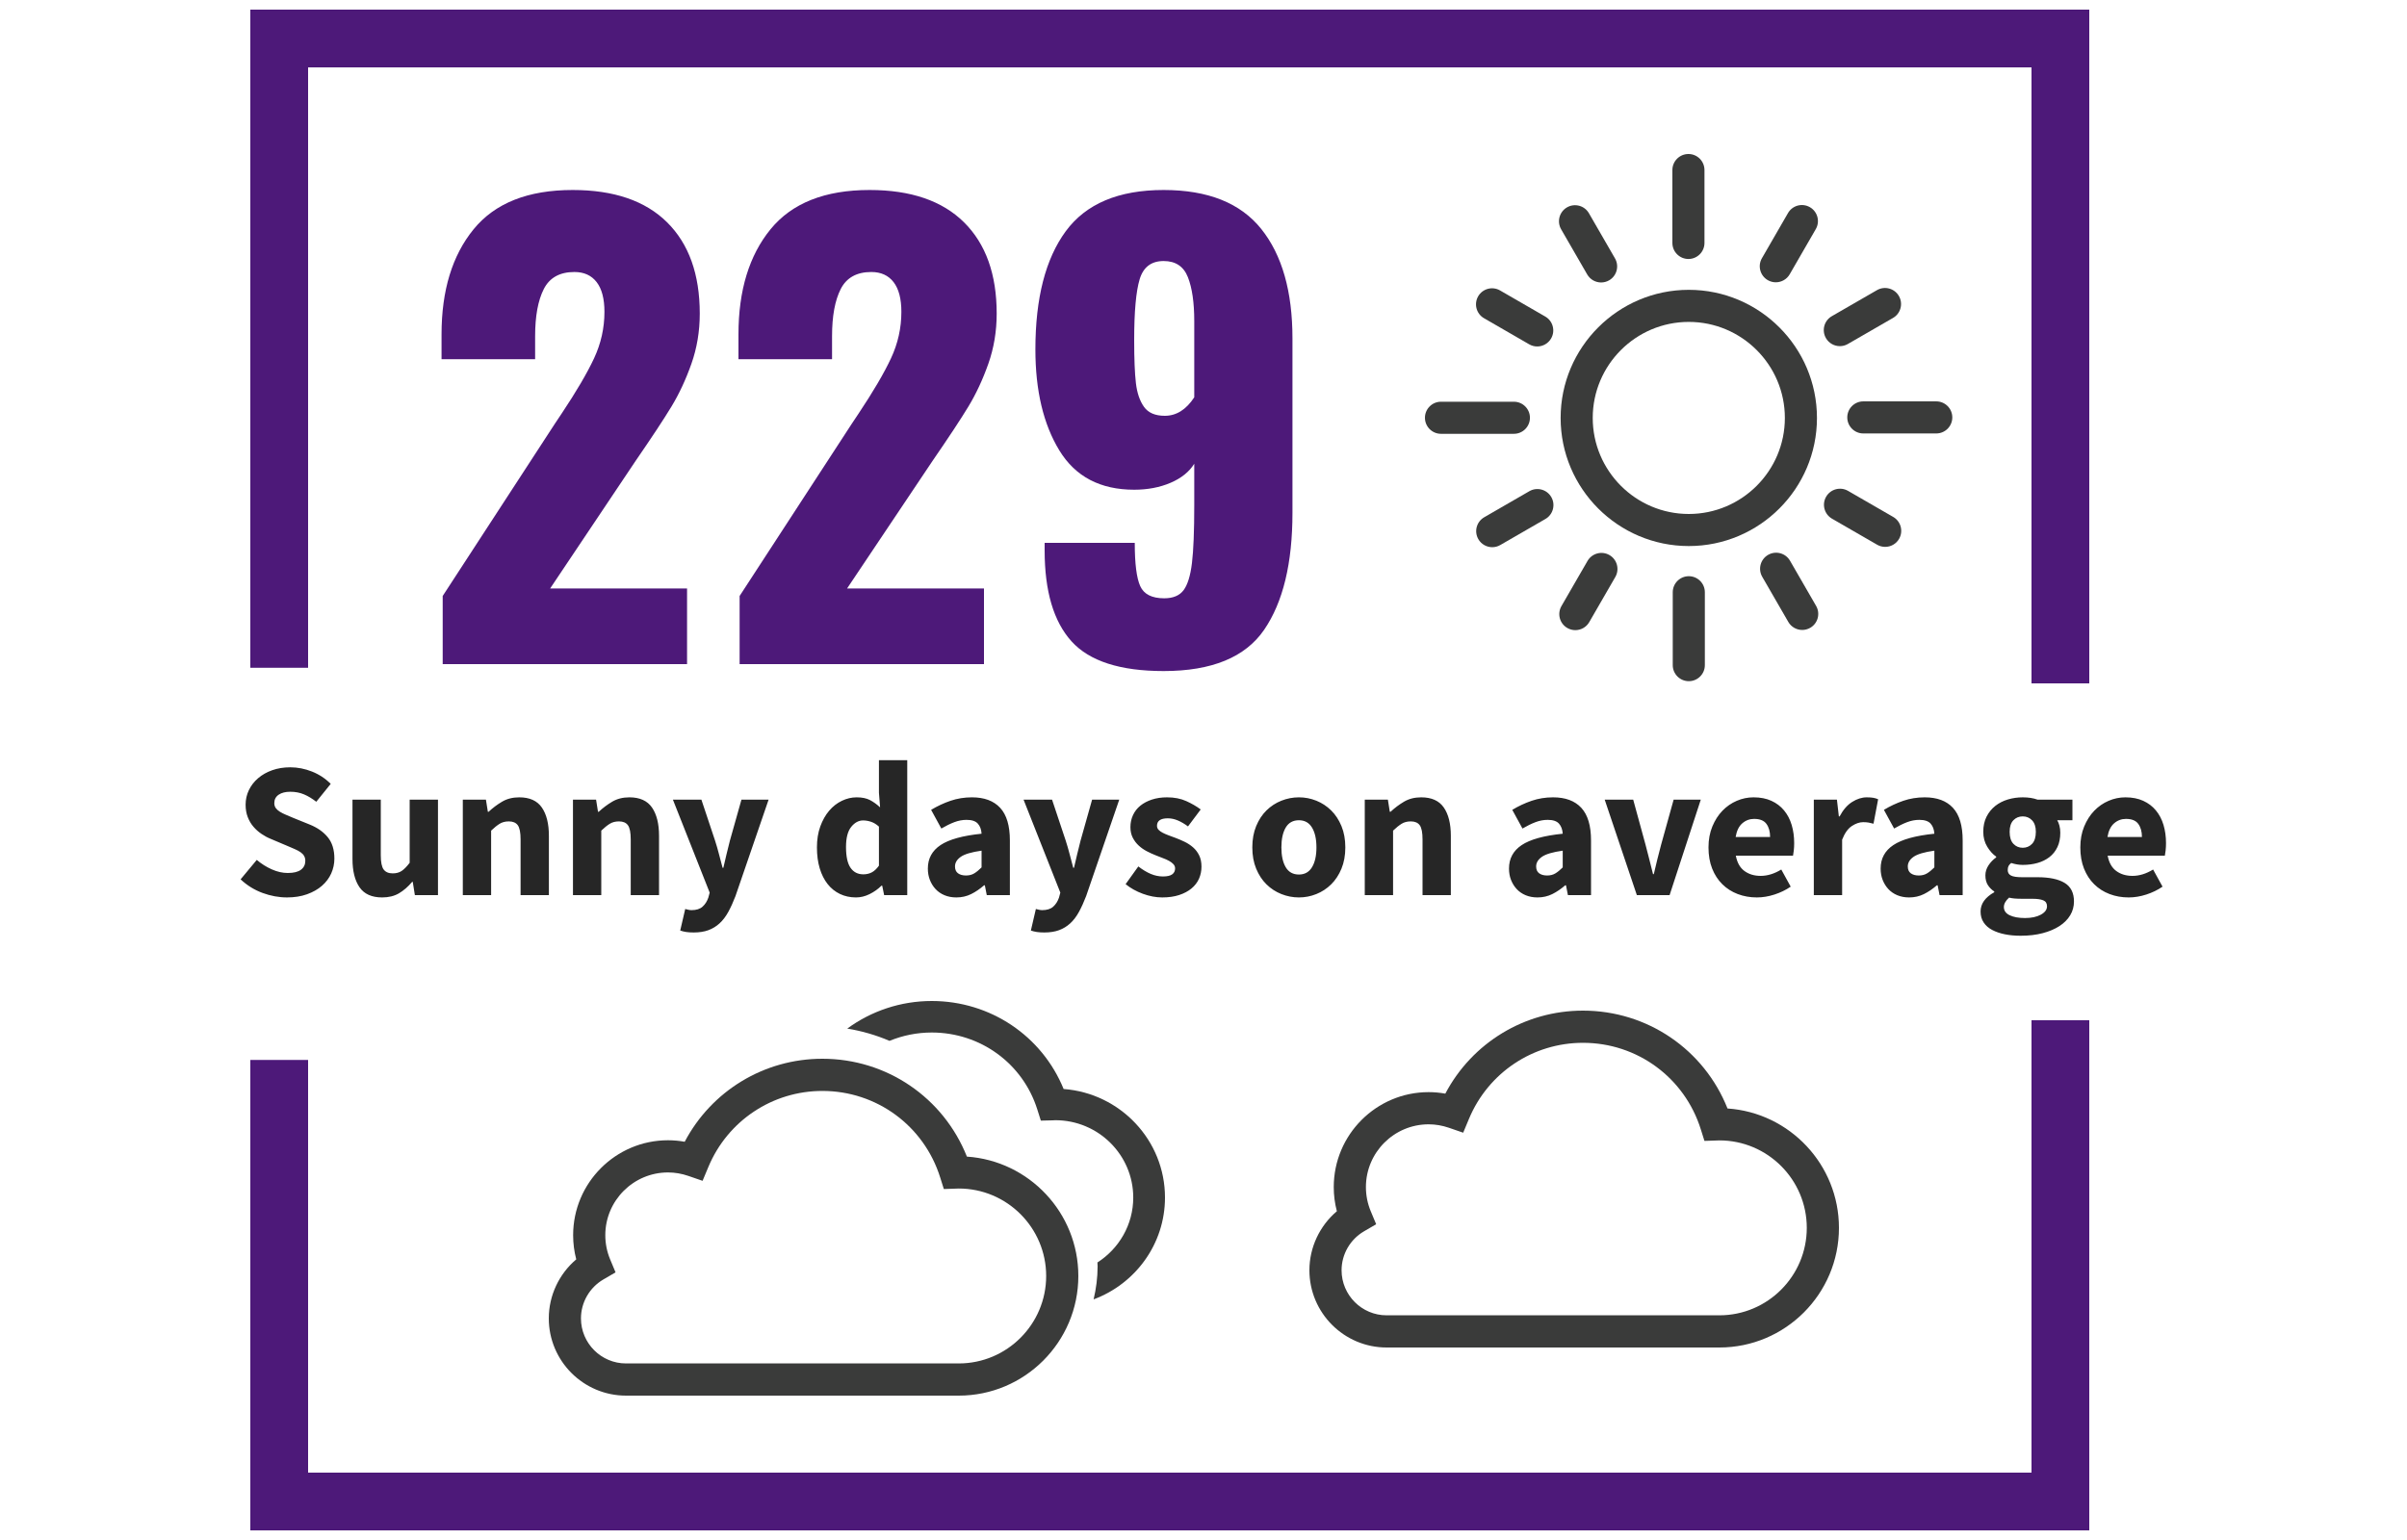 <?xml version="1.0" encoding="UTF-8"?>
<svg width="250px" height="160px" viewBox="0 0 250 160" version="1.1" xmlns="http://www.w3.org/2000/svg" xmlns:xlink="http://www.w3.org/1999/xlink">
    <!-- Generator: Sketch 56.3 (81716) - https://sketch.com -->
    <title>sunny-average</title>
    <desc>Created with Sketch.</desc>
    <g id="sunny-average" stroke="none" stroke-width="1" fill="none" fill-rule="evenodd">
        <path d="M45.98,61.92 L57.62,44.04 L58.34,42.96 C59.86,40.68 60.98,38.77 61.7,37.23 C62.42,35.69 62.78,34.08 62.78,32.4 C62.78,31.04 62.51,30.01 61.97,29.31 C61.43,28.61 60.66,28.26 59.66,28.26 C58.14,28.26 57.08,28.85 56.48,30.03 C55.88,31.21 55.58,32.84 55.58,34.92 L55.58,37.32 L45.86,37.32 L45.86,34.74 C45.86,30.18 46.97,26.54 49.19,23.82 C51.41,21.1 54.84,19.74 59.48,19.74 C63.76,19.74 67.03,20.86 69.29,23.1 C71.55,25.34 72.68,28.5 72.68,32.58 C72.68,34.42 72.39,36.16 71.81,37.8 C71.23,39.44 70.54,40.92 69.74,42.24 C68.94,43.56 67.7,45.44 66.02,47.88 L57.14,61.14 L71.36,61.14 L71.36,69 L45.98,69 L45.98,61.92 Z M76.82,61.92 L88.46,44.04 L89.18,42.96 C90.7,40.68 91.82,38.77 92.54,37.23 C93.26,35.69 93.62,34.08 93.62,32.4 C93.62,31.04 93.35,30.01 92.81,29.31 C92.27,28.61 91.5,28.26 90.5,28.26 C88.98,28.26 87.92,28.85 87.32,30.03 C86.72,31.21 86.42,32.84 86.42,34.92 L86.42,37.32 L76.7,37.32 L76.7,34.74 C76.7,30.18 77.81,26.54 80.03,23.82 C82.25,21.1 85.68,19.74 90.32,19.74 C94.6,19.74 97.87,20.86 100.13,23.1 C102.39,25.34 103.52,28.5 103.52,32.58 C103.52,34.42 103.23,36.16 102.65,37.8 C102.07,39.44 101.38,40.92 100.58,42.24 C99.78,43.56 98.54,45.44 96.86,47.88 L87.98,61.14 L102.2,61.14 L102.2,69 L76.82,69 L76.82,61.92 Z M120.86,69.72 C116.34,69.72 113.15,68.69 111.29,66.63 C109.43,64.57 108.5,61.42 108.5,57.18 L108.5,56.4 L117.86,56.4 C117.86,58.56 118.05,60.06 118.43,60.9 C118.81,61.74 119.64,62.16 120.92,62.16 C121.84,62.16 122.51,61.88 122.93,61.32 C123.35,60.76 123.64,59.82 123.8,58.5 C123.96,57.18 124.04,55.18 124.04,52.5 L124.04,48.18 C123.52,49.02 122.7,49.68 121.58,50.16 C120.46,50.64 119.2,50.88 117.8,50.88 C114.28,50.88 111.69,49.52 110.03,46.8 C108.37,44.08 107.54,40.58 107.54,36.3 C107.54,30.98 108.59,26.89 110.69,24.03 C112.79,21.17 116.18,19.74 120.86,19.74 C125.46,19.74 128.84,21.09 131,23.79 C133.16,26.49 134.24,30.28 134.24,35.16 L134.24,53.28 C134.24,58.52 133.26,62.57 131.3,65.43 C129.34,68.29 125.86,69.72 120.86,69.72 Z M120.98,43.2 C122.18,43.2 123.2,42.56 124.04,41.28 L124.04,33.36 C124.04,31.44 123.82,29.92 123.38,28.8 C122.94,27.68 122.1,27.12 120.86,27.12 C119.58,27.12 118.75,27.75 118.37,29.01 C117.99,30.27 117.8,32.38 117.8,35.34 C117.8,37.3 117.86,38.79 117.98,39.81 C118.1,40.83 118.38,41.65 118.82,42.27 C119.26,42.89 119.98,43.2 120.98,43.2 Z" id="229" fill="#4D1979" fill-rule="nonzero"></path>
        <path d="M29.81,93.24 C28.957,93.24 28.107,93.083 27.26,92.77 C26.413,92.457 25.657,91.987 24.99,91.36 L26.67,89.34 C27.137,89.74 27.653,90.067 28.22,90.32 C28.787,90.573 29.343,90.7 29.89,90.7 C30.503,90.7 30.96,90.587 31.26,90.36 C31.56,90.133 31.71,89.827 31.71,89.44 C31.71,89.24 31.667,89.067 31.58,88.92 C31.493,88.773 31.367,88.643 31.2,88.53 C31.033,88.417 30.833,88.31 30.6,88.21 L29.83,87.88 L28.13,87.16 C27.797,87.027 27.473,86.853 27.16,86.64 C26.847,86.427 26.567,86.177 26.32,85.89 C26.073,85.603 25.877,85.27 25.73,84.89 C25.583,84.51 25.51,84.08 25.51,83.6 C25.51,83.067 25.623,82.563 25.85,82.09 C26.077,81.617 26.397,81.203 26.81,80.85 C27.223,80.497 27.713,80.22 28.28,80.02 C28.847,79.82 29.47,79.72 30.15,79.72 C30.91,79.72 31.66,79.867 32.4,80.16 C33.14,80.453 33.79,80.88 34.35,81.44 L32.85,83.3 C32.423,82.967 31.997,82.71 31.57,82.53 C31.143,82.35 30.67,82.26 30.15,82.26 C29.643,82.26 29.24,82.363 28.94,82.57 C28.64,82.777 28.49,83.067 28.49,83.44 C28.49,83.64 28.54,83.81 28.64,83.95 C28.74,84.09 28.88,84.217 29.06,84.33 C29.24,84.443 29.45,84.55 29.69,84.65 C29.93,84.75 30.19,84.86 30.47,84.98 L32.15,85.66 C32.95,85.98 33.58,86.42 34.04,86.98 C34.5,87.54 34.73,88.28 34.73,89.2 C34.73,89.747 34.62,90.263 34.4,90.75 C34.18,91.237 33.86,91.663 33.44,92.03 C33.02,92.397 32.503,92.69 31.89,92.91 C31.277,93.13 30.583,93.24 29.81,93.24 Z M39.69,93.24 C38.61,93.24 37.827,92.887 37.34,92.18 C36.853,91.473 36.61,90.493 36.61,89.24 L36.61,83.08 L39.55,83.08 L39.55,88.86 C39.55,89.58 39.65,90.073 39.85,90.34 C40.05,90.607 40.363,90.74 40.79,90.74 C41.163,90.74 41.477,90.653 41.73,90.48 C41.983,90.307 42.257,90.027 42.55,89.64 L42.55,83.08 L45.49,83.08 L45.49,93 L43.09,93 L42.87,91.62 L42.81,91.62 C42.383,92.127 41.927,92.523 41.44,92.81 C40.953,93.097 40.37,93.24 39.69,93.24 Z M48.07,93 L48.07,83.08 L50.47,83.08 L50.67,84.34 L50.75,84.34 C51.177,83.94 51.643,83.59 52.15,83.29 C52.657,82.99 53.25,82.84 53.93,82.84 C55.01,82.84 55.793,83.193 56.28,83.9 C56.767,84.607 57.01,85.587 57.01,86.84 L57.01,93 L54.07,93 L54.07,87.22 C54.07,86.5 53.973,86.007 53.78,85.74 C53.587,85.473 53.277,85.34 52.85,85.34 C52.477,85.34 52.157,85.423 51.89,85.59 C51.623,85.757 51.33,85.993 51.01,86.3 L51.01,93 L48.07,93 Z M59.51,93 L59.51,83.08 L61.91,83.08 L62.11,84.34 L62.19,84.34 C62.617,83.94 63.083,83.59 63.59,83.29 C64.097,82.99 64.69,82.84 65.37,82.84 C66.45,82.84 67.233,83.193 67.72,83.9 C68.207,84.607 68.45,85.587 68.45,86.84 L68.45,93 L65.51,93 L65.51,87.22 C65.51,86.5 65.413,86.007 65.22,85.74 C65.027,85.473 64.717,85.34 64.29,85.34 C63.917,85.34 63.597,85.423 63.33,85.59 C63.063,85.757 62.77,85.993 62.45,86.3 L62.45,93 L59.51,93 Z M72.05,96.88 C71.743,96.88 71.483,96.863 71.27,96.83 C71.057,96.797 70.85,96.747 70.65,96.68 L71.17,94.44 C71.263,94.467 71.37,94.493 71.49,94.52 C71.61,94.547 71.723,94.56 71.83,94.56 C72.323,94.56 72.703,94.44 72.97,94.2 C73.237,93.96 73.437,93.647 73.57,93.26 L73.71,92.74 L69.89,83.08 L72.85,83.08 L74.27,87.34 C74.417,87.793 74.55,88.253 74.67,88.72 C74.79,89.187 74.917,89.667 75.05,90.16 L75.13,90.16 C75.237,89.693 75.347,89.223 75.46,88.75 C75.573,88.277 75.69,87.807 75.81,87.34 L77.01,83.08 L79.83,83.08 L76.39,93.1 C76.15,93.727 75.9,94.277 75.64,94.75 C75.38,95.223 75.08,95.617 74.74,95.93 C74.4,96.243 74.013,96.48 73.58,96.64 C73.147,96.8 72.637,96.88 72.05,96.88 Z M88.91,93.24 C88.297,93.24 87.74,93.12 87.24,92.88 C86.74,92.64 86.313,92.297 85.96,91.85 C85.607,91.403 85.333,90.86 85.14,90.22 C84.947,89.58 84.85,88.853 84.85,88.04 C84.85,87.227 84.967,86.5 85.2,85.86 C85.433,85.22 85.74,84.677 86.12,84.23 C86.5,83.783 86.94,83.44 87.44,83.2 C87.94,82.96 88.45,82.84 88.97,82.84 C89.53,82.84 89.99,82.933 90.35,83.12 C90.71,83.307 91.063,83.56 91.41,83.88 L91.29,82.36 L91.29,78.98 L94.23,78.98 L94.23,93 L91.83,93 L91.63,92.02 L91.55,92.02 C91.203,92.367 90.797,92.657 90.33,92.89 C89.863,93.123 89.39,93.24 88.91,93.24 Z M89.67,90.84 C89.99,90.84 90.28,90.773 90.54,90.64 C90.8,90.507 91.05,90.273 91.29,89.94 L91.29,85.88 C91.023,85.64 90.75,85.473 90.47,85.38 C90.19,85.287 89.917,85.24 89.65,85.24 C89.183,85.24 88.77,85.463 88.41,85.91 C88.05,86.357 87.87,87.053 87.87,88 C87.87,88.987 88.027,89.707 88.34,90.16 C88.653,90.613 89.097,90.84 89.67,90.84 Z M99.33,93.24 C98.877,93.24 98.467,93.163 98.1,93.01 C97.733,92.857 97.423,92.643 97.17,92.37 C96.917,92.097 96.72,91.78 96.58,91.42 C96.44,91.06 96.37,90.667 96.37,90.24 C96.37,89.2 96.81,88.387 97.69,87.8 C98.57,87.213 99.99,86.82 101.95,86.62 C101.923,86.18 101.793,85.83 101.56,85.57 C101.327,85.31 100.937,85.18 100.39,85.18 C99.963,85.18 99.54,85.26 99.12,85.42 C98.7,85.58 98.25,85.8 97.77,86.08 L96.71,84.14 C97.35,83.753 98.02,83.44 98.72,83.2 C99.42,82.96 100.163,82.84 100.95,82.84 C102.23,82.84 103.207,83.203 103.88,83.93 C104.553,84.657 104.89,85.787 104.89,87.32 L104.89,93 L102.49,93 L102.29,91.98 L102.21,91.98 C101.783,92.353 101.337,92.657 100.87,92.89 C100.403,93.123 99.89,93.24 99.33,93.24 Z M100.33,90.96 C100.663,90.96 100.95,90.887 101.19,90.74 C101.43,90.593 101.683,90.387 101.95,90.12 L101.95,88.38 C100.91,88.527 100.19,88.74 99.79,89.02 C99.39,89.3 99.19,89.633 99.19,90.02 C99.19,90.34 99.293,90.577 99.5,90.73 C99.707,90.883 99.983,90.96 100.33,90.96 Z M108.47,96.88 C108.163,96.88 107.903,96.863 107.69,96.83 C107.477,96.797 107.27,96.747 107.07,96.68 L107.59,94.44 C107.683,94.467 107.79,94.493 107.91,94.52 C108.03,94.547 108.143,94.56 108.25,94.56 C108.743,94.56 109.123,94.44 109.39,94.2 C109.657,93.96 109.857,93.647 109.99,93.26 L110.13,92.74 L106.31,83.08 L109.27,83.08 L110.69,87.34 C110.837,87.793 110.97,88.253 111.09,88.72 C111.21,89.187 111.337,89.667 111.47,90.16 L111.55,90.16 C111.657,89.693 111.767,89.223 111.88,88.75 C111.993,88.277 112.11,87.807 112.23,87.34 L113.43,83.08 L116.25,83.08 L112.81,93.1 C112.57,93.727 112.32,94.277 112.06,94.75 C111.8,95.223 111.5,95.617 111.16,95.93 C110.82,96.243 110.433,96.48 110,96.64 C109.567,96.8 109.057,96.88 108.47,96.88 Z M120.71,93.24 C120.057,93.24 119.387,93.113 118.7,92.86 C118.013,92.607 117.417,92.273 116.91,91.86 L118.23,90.02 C118.683,90.367 119.117,90.627 119.53,90.8 C119.943,90.973 120.363,91.06 120.79,91.06 C121.23,91.06 121.55,90.987 121.75,90.84 C121.95,90.693 122.05,90.487 122.05,90.22 C122.05,90.06 121.993,89.917 121.88,89.79 C121.767,89.663 121.613,89.547 121.42,89.44 C121.227,89.333 121.01,89.237 120.77,89.15 C120.53,89.063 120.283,88.967 120.03,88.86 C119.723,88.74 119.417,88.6 119.11,88.44 C118.803,88.28 118.523,88.083 118.27,87.85 C118.017,87.617 117.81,87.343 117.65,87.03 C117.49,86.717 117.41,86.353 117.41,85.94 C117.41,85.487 117.5,85.067 117.68,84.68 C117.86,84.293 118.117,83.967 118.45,83.7 C118.783,83.433 119.183,83.223 119.65,83.07 C120.117,82.917 120.637,82.84 121.21,82.84 C121.97,82.84 122.637,82.97 123.21,83.23 C123.783,83.49 124.283,83.78 124.71,84.1 L123.39,85.86 C123.03,85.593 122.677,85.387 122.33,85.24 C121.983,85.093 121.637,85.02 121.29,85.02 C120.543,85.02 120.17,85.28 120.17,85.8 C120.17,85.96 120.223,86.097 120.33,86.21 C120.437,86.323 120.58,86.427 120.76,86.52 C120.94,86.613 121.147,86.703 121.38,86.79 C121.613,86.877 121.857,86.967 122.11,87.06 C122.43,87.18 122.747,87.317 123.06,87.47 C123.373,87.623 123.66,87.813 123.92,88.04 C124.18,88.267 124.39,88.543 124.55,88.87 C124.71,89.197 124.79,89.587 124.79,90.04 C124.79,90.493 124.703,90.913 124.53,91.3 C124.357,91.687 124.097,92.023 123.75,92.31 C123.403,92.597 122.977,92.823 122.47,92.99 C121.963,93.157 121.377,93.24 120.71,93.24 Z M134.91,93.24 C134.283,93.24 133.677,93.123 133.09,92.89 C132.503,92.657 131.987,92.32 131.54,91.88 C131.093,91.44 130.737,90.897 130.47,90.25 C130.203,89.603 130.07,88.867 130.07,88.04 C130.07,87.213 130.203,86.477 130.47,85.83 C130.737,85.183 131.093,84.64 131.54,84.2 C131.987,83.76 132.503,83.423 133.09,83.19 C133.677,82.957 134.283,82.84 134.91,82.84 C135.537,82.84 136.14,82.957 136.72,83.19 C137.3,83.423 137.813,83.76 138.26,84.2 C138.707,84.64 139.063,85.183 139.33,85.83 C139.597,86.477 139.73,87.213 139.73,88.04 C139.73,88.867 139.597,89.603 139.33,90.25 C139.063,90.897 138.707,91.44 138.26,91.88 C137.813,92.32 137.3,92.657 136.72,92.89 C136.14,93.123 135.537,93.24 134.91,93.24 Z M134.91,90.86 C135.51,90.86 135.963,90.607 136.27,90.1 C136.577,89.593 136.73,88.907 136.73,88.04 C136.73,87.173 136.577,86.487 136.27,85.98 C135.963,85.473 135.51,85.22 134.91,85.22 C134.297,85.22 133.84,85.473 133.54,85.98 C133.24,86.487 133.09,87.173 133.09,88.04 C133.09,88.907 133.24,89.593 133.54,90.1 C133.84,90.607 134.297,90.86 134.91,90.86 Z M141.75,93 L141.75,83.08 L144.15,83.08 L144.35,84.34 L144.43,84.34 C144.857,83.94 145.323,83.59 145.83,83.29 C146.337,82.99 146.93,82.84 147.61,82.84 C148.69,82.84 149.473,83.193 149.96,83.9 C150.447,84.607 150.69,85.587 150.69,86.84 L150.69,93 L147.75,93 L147.75,87.22 C147.75,86.5 147.653,86.007 147.46,85.74 C147.267,85.473 146.957,85.34 146.53,85.34 C146.157,85.34 145.837,85.423 145.57,85.59 C145.303,85.757 145.01,85.993 144.69,86.3 L144.69,93 L141.75,93 Z M159.69,93.24 C159.237,93.24 158.827,93.163 158.46,93.01 C158.093,92.857 157.783,92.643 157.53,92.37 C157.277,92.097 157.08,91.78 156.94,91.42 C156.8,91.06 156.73,90.667 156.73,90.24 C156.73,89.2 157.17,88.387 158.05,87.8 C158.93,87.213 160.35,86.82 162.31,86.62 C162.283,86.18 162.153,85.83 161.92,85.57 C161.687,85.31 161.297,85.18 160.75,85.18 C160.323,85.18 159.9,85.26 159.48,85.42 C159.06,85.58 158.61,85.8 158.13,86.08 L157.07,84.14 C157.71,83.753 158.38,83.44 159.08,83.2 C159.78,82.96 160.523,82.84 161.31,82.84 C162.59,82.84 163.567,83.203 164.24,83.93 C164.913,84.657 165.25,85.787 165.25,87.32 L165.25,93 L162.85,93 L162.65,91.98 L162.57,91.98 C162.143,92.353 161.697,92.657 161.23,92.89 C160.763,93.123 160.25,93.24 159.69,93.24 Z M160.69,90.96 C161.023,90.96 161.31,90.887 161.55,90.74 C161.79,90.593 162.043,90.387 162.31,90.12 L162.31,88.38 C161.27,88.527 160.55,88.74 160.15,89.02 C159.75,89.3 159.55,89.633 159.55,90.02 C159.55,90.34 159.653,90.577 159.86,90.73 C160.067,90.883 160.343,90.96 160.69,90.96 Z M170.01,93 L166.67,83.08 L169.63,83.08 L170.91,87.76 C171.043,88.253 171.173,88.757 171.3,89.27 C171.427,89.783 171.557,90.3 171.69,90.82 L171.77,90.82 C171.89,90.3 172.013,89.783 172.14,89.27 C172.267,88.757 172.397,88.253 172.53,87.76 L173.83,83.08 L176.65,83.08 L173.41,93 L170.01,93 Z M182.47,93.24 C181.763,93.24 181.103,93.123 180.49,92.89 C179.877,92.657 179.343,92.317 178.89,91.87 C178.437,91.423 178.083,90.88 177.83,90.24 C177.577,89.6 177.45,88.867 177.45,88.04 C177.45,87.24 177.583,86.517 177.85,85.87 C178.117,85.223 178.467,84.677 178.9,84.23 C179.333,83.783 179.83,83.44 180.39,83.2 C180.95,82.96 181.53,82.84 182.13,82.84 C182.837,82.84 183.453,82.96 183.98,83.2 C184.507,83.44 184.947,83.773 185.3,84.2 C185.653,84.627 185.917,85.13 186.09,85.71 C186.263,86.29 186.35,86.92 186.35,87.6 C186.35,87.867 186.337,88.12 186.31,88.36 C186.283,88.6 186.257,88.78 186.23,88.9 L180.29,88.9 C180.423,89.62 180.72,90.15 181.18,90.49 C181.64,90.83 182.203,91 182.87,91 C183.577,91 184.29,90.78 185.01,90.34 L185.99,92.12 C185.483,92.467 184.92,92.74 184.3,92.94 C183.68,93.14 183.07,93.24 182.47,93.24 Z M180.27,86.96 L183.85,86.96 C183.85,86.4 183.723,85.947 183.47,85.6 C183.217,85.253 182.79,85.08 182.19,85.08 C181.723,85.08 181.313,85.233 180.96,85.54 C180.607,85.847 180.377,86.32 180.27,86.96 Z M188.39,93 L188.39,83.08 L190.79,83.08 L190.99,84.82 L191.07,84.82 C191.43,84.14 191.863,83.64 192.37,83.32 C192.877,83 193.383,82.84 193.89,82.84 C194.17,82.84 194.4,82.857 194.58,82.89 C194.76,82.923 194.923,82.973 195.07,83.04 L194.59,85.58 C194.403,85.527 194.23,85.487 194.07,85.46 C193.91,85.433 193.723,85.42 193.51,85.42 C193.137,85.42 192.747,85.553 192.34,85.82 C191.933,86.087 191.597,86.56 191.33,87.24 L191.33,93 L188.39,93 Z M198.29,93.24 C197.837,93.24 197.427,93.163 197.06,93.01 C196.693,92.857 196.383,92.643 196.13,92.37 C195.877,92.097 195.68,91.78 195.54,91.42 C195.4,91.06 195.33,90.667 195.33,90.24 C195.33,89.2 195.77,88.387 196.65,87.8 C197.53,87.213 198.95,86.82 200.91,86.62 C200.883,86.18 200.753,85.83 200.52,85.57 C200.287,85.31 199.897,85.18 199.35,85.18 C198.923,85.18 198.5,85.26 198.08,85.42 C197.66,85.58 197.21,85.8 196.73,86.08 L195.67,84.14 C196.31,83.753 196.98,83.44 197.68,83.2 C198.38,82.96 199.123,82.84 199.91,82.84 C201.19,82.84 202.167,83.203 202.84,83.93 C203.513,84.657 203.85,85.787 203.85,87.32 L203.85,93 L201.45,93 L201.25,91.98 L201.17,91.98 C200.743,92.353 200.297,92.657 199.83,92.89 C199.363,93.123 198.85,93.24 198.29,93.24 Z M199.29,90.96 C199.623,90.96 199.91,90.887 200.15,90.74 C200.39,90.593 200.643,90.387 200.91,90.12 L200.91,88.38 C199.87,88.527 199.15,88.74 198.75,89.02 C198.35,89.3 198.15,89.633 198.15,90.02 C198.15,90.34 198.253,90.577 198.46,90.73 C198.667,90.883 198.943,90.96 199.29,90.96 Z M209.87,97.22 C209.283,97.22 208.74,97.17 208.24,97.07 C207.74,96.97 207.3,96.82 206.92,96.62 C206.54,96.42 206.243,96.16 206.03,95.84 C205.817,95.52 205.71,95.14 205.71,94.7 C205.71,93.9 206.183,93.233 207.13,92.7 L207.13,92.62 C206.863,92.447 206.643,92.227 206.47,91.96 C206.297,91.693 206.21,91.353 206.21,90.94 C206.21,90.58 206.317,90.237 206.53,89.91 C206.743,89.583 207.01,89.307 207.33,89.08 L207.33,89 C206.983,88.76 206.673,88.417 206.4,87.97 C206.127,87.523 205.99,87.007 205.99,86.42 C205.99,85.82 206.103,85.297 206.33,84.85 C206.557,84.403 206.86,84.03 207.24,83.73 C207.62,83.43 208.057,83.207 208.55,83.06 C209.043,82.913 209.557,82.84 210.09,82.84 C210.677,82.84 211.19,82.92 211.63,83.08 L215.25,83.08 L215.25,85.22 L213.67,85.22 C213.763,85.367 213.84,85.553 213.9,85.78 C213.96,86.007 213.99,86.253 213.99,86.52 C213.99,87.093 213.89,87.59 213.69,88.01 C213.49,88.43 213.213,88.777 212.86,89.05 C212.507,89.323 212.093,89.527 211.62,89.66 C211.147,89.793 210.637,89.86 210.09,89.86 C209.703,89.86 209.303,89.793 208.89,89.66 C208.757,89.767 208.663,89.873 208.61,89.98 C208.557,90.087 208.53,90.227 208.53,90.4 C208.53,90.653 208.64,90.84 208.86,90.96 C209.08,91.08 209.47,91.14 210.03,91.14 L211.63,91.14 C212.857,91.14 213.793,91.337 214.44,91.73 C215.087,92.123 215.41,92.767 215.41,93.66 C215.41,94.18 215.28,94.657 215.02,95.09 C214.76,95.523 214.39,95.897 213.91,96.21 C213.43,96.523 212.85,96.77 212.17,96.95 C211.49,97.13 210.723,97.22 209.87,97.22 Z M210.09,88.08 C210.477,88.08 210.8,87.943 211.06,87.67 C211.32,87.397 211.45,86.98 211.45,86.42 C211.45,85.9 211.32,85.503 211.06,85.23 C210.8,84.957 210.477,84.82 210.09,84.82 C209.703,84.82 209.38,84.953 209.12,85.22 C208.86,85.487 208.73,85.887 208.73,86.42 C208.73,86.98 208.86,87.397 209.12,87.67 C209.38,87.943 209.703,88.08 210.09,88.08 Z M210.33,95.38 C210.997,95.38 211.543,95.263 211.97,95.03 C212.397,94.797 212.61,94.507 212.61,94.16 C212.61,93.853 212.48,93.647 212.22,93.54 C211.96,93.433 211.583,93.38 211.09,93.38 L210.07,93.38 C209.723,93.38 209.443,93.37 209.23,93.35 C209.017,93.33 208.83,93.3 208.67,93.26 C208.31,93.58 208.13,93.907 208.13,94.24 C208.13,94.613 208.33,94.897 208.73,95.09 C209.13,95.283 209.663,95.38 210.33,95.38 Z M221.09,93.24 C220.383,93.24 219.723,93.123 219.11,92.89 C218.497,92.657 217.963,92.317 217.51,91.87 C217.057,91.423 216.703,90.88 216.45,90.24 C216.197,89.6 216.07,88.867 216.07,88.04 C216.07,87.24 216.203,86.517 216.47,85.87 C216.737,85.223 217.087,84.677 217.52,84.23 C217.953,83.783 218.45,83.44 219.01,83.2 C219.57,82.96 220.15,82.84 220.75,82.84 C221.457,82.84 222.073,82.96 222.6,83.2 C223.127,83.44 223.567,83.773 223.92,84.2 C224.273,84.627 224.537,85.13 224.71,85.71 C224.883,86.29 224.97,86.92 224.97,87.6 C224.97,87.867 224.957,88.12 224.93,88.36 C224.903,88.6 224.877,88.78 224.85,88.9 L218.91,88.9 C219.043,89.62 219.34,90.15 219.8,90.49 C220.26,90.83 220.823,91 221.49,91 C222.197,91 222.91,90.78 223.63,90.34 L224.61,92.12 C224.103,92.467 223.54,92.74 222.92,92.94 C222.3,93.14 221.69,93.24 221.09,93.24 Z M218.89,86.96 L222.47,86.96 C222.47,86.4 222.343,85.947 222.09,85.6 C221.837,85.253 221.41,85.08 220.81,85.08 C220.343,85.08 219.933,85.233 219.58,85.54 C219.227,85.847 218.997,86.32 218.89,86.96 Z" id="Sunnydaysonaverage" fill-opacity="0.85" fill="#000000" fill-rule="nonzero"></path>
        <polyline id="Path-9" stroke="#4D1979" stroke-width="6" transform="translate(121.5, 131) scale(1, -1) translate(-121.5, -131) " points="29 151.876 29 106 214 106 214 156"></polyline>
        <path d="M110.472,113.143 C108.223,107.628 102.861,104 96.776,104 C93.538,104 90.487,105.044 88,106.866 C89.527,107.118 91,107.545 92.388,108.141 C93.753,107.581 95.236,107.274 96.776,107.274 C101.82,107.274 106.224,110.48 107.734,115.254 L108.106,116.429 L109.347,116.399 C109.415,116.398 109.483,116.393 109.613,116.385 C114.074,116.385 117.703,119.989 117.703,124.419 C117.703,127.248 116.217,129.736 113.983,131.166 C113.987,131.3 114.002,131.429 114.002,131.562 C114.002,132.747 113.848,133.893 113.586,135 C117.909,133.394 121,129.263 121,124.419 C121,118.471 116.352,113.581 110.472,113.143" id="Fill-75" fill="#3A3B3A"></path>
        <path d="M99.581,141.656 L65.019,141.656 C62.439,141.656 60.341,139.556 60.341,136.974 C60.341,135.317 61.233,133.768 62.67,132.93 L63.934,132.193 L63.37,130.841 C63.038,130.042 62.869,129.198 62.869,128.331 C62.869,124.737 65.791,121.812 69.381,121.812 C70.091,121.812 70.801,121.934 71.492,122.171 L72.972,122.682 L73.576,121.236 C75.579,116.442 80.225,113.344 85.414,113.344 C91.046,113.344 95.963,116.955 97.65,122.328 L98.03,123.535 L99.581,123.483 C104.587,123.483 108.659,127.559 108.659,132.57 C108.659,137.58 104.587,141.656 99.581,141.656 Z M100.426,120.167 C97.987,114.038 92.099,110 85.414,110 C79.363,110 73.898,113.341 71.116,118.625 C70.542,118.521 69.962,118.468 69.381,118.468 C63.948,118.468 59.528,122.893 59.528,128.331 C59.528,129.185 59.637,130.027 59.852,130.843 C58.067,132.354 57,134.6 57,136.974 C57,141.4 60.597,145 65.019,145 L99.581,145 C106.429,145 112,139.424 112,132.57 C112,125.999 106.881,120.604 100.426,120.167 L100.426,120.167 Z" id="Fill-76" fill="#3A3B3A"></path>
        <path d="M178.581,136.656 L144.019,136.656 C141.439,136.656 139.341,134.556 139.341,131.974 C139.341,130.317 140.233,128.768 141.67,127.93 L142.934,127.193 L142.37,125.841 C142.038,125.042 141.869,124.198 141.869,123.331 C141.869,119.737 144.791,116.812 148.381,116.812 C149.091,116.812 149.801,116.934 150.492,117.171 L151.972,117.682 L152.576,116.236 C154.579,111.442 159.225,108.344 164.414,108.344 C170.046,108.344 174.963,111.955 176.65,117.328 L177.03,118.535 L178.581,118.483 C183.587,118.483 187.659,122.559 187.659,127.57 C187.659,132.58 183.587,136.656 178.581,136.656 Z M179.426,115.167 C176.987,109.038 171.099,105 164.414,105 C158.363,105 152.898,108.341 150.116,113.625 C149.542,113.521 148.962,113.468 148.381,113.468 C142.948,113.468 138.528,117.893 138.528,123.331 C138.528,124.185 138.637,125.027 138.852,125.843 C137.067,127.354 136,129.6 136,131.974 C136,136.4 139.597,140 144.019,140 L178.581,140 C185.429,140 191,134.424 191,127.57 C191,120.999 185.881,115.604 179.426,115.167 L179.426,115.167 Z" id="Fill-76" fill="#3A3B3A"></path>
        <polyline id="Path-9" stroke="#4D1979" stroke-width="6" points="29 69.379 29 4 214 4 214 71"></polyline>
        <g id="Group-12" transform="translate(148, 16)" fill="#3A3B3A">
            <path d="M27.404,37.4 C21.902,37.4 17.427,32.924 17.427,27.423 C17.427,21.921 21.902,17.445 27.404,17.445 C32.906,17.445 37.383,21.921 37.383,27.423 C37.383,32.924 32.906,37.4 27.404,37.4 Z M27.404,14.112 C20.065,14.112 14.093,20.083 14.093,27.423 C14.093,34.763 20.065,40.733 27.404,40.733 C34.744,40.733 40.716,34.763 40.716,27.423 C40.716,20.083 34.744,14.112 27.404,14.112 L27.404,14.112 Z" id="Fill-19"></path>
            <path d="M27.405,43.865 C26.485,43.865 25.738,44.612 25.738,45.532 L25.738,53.105 C25.738,54.026 26.485,54.772 27.405,54.772 C28.326,54.772 29.072,54.026 29.072,53.105 L29.072,45.532 C29.072,44.612 28.326,43.865 27.405,43.865" id="Fill-20"></path>
            <path d="M53.106,25.701 L45.532,25.701 C44.612,25.701 43.865,26.447 43.865,27.367 C43.865,28.288 44.612,29.034 45.532,29.034 L53.106,29.034 C54.027,29.034 54.773,28.288 54.773,27.367 C54.773,26.447 54.027,25.701 53.106,25.701" id="Fill-21"></path>
            <path d="M27.367,10.907 C28.288,10.907 29.033,10.16 29.033,9.24 L29.033,1.667 C29.033,0.746 28.288,-2.7533531e-14 27.367,-2.7533531e-14 C26.447,-2.7533531e-14 25.7,0.746 25.7,1.667 L25.7,9.24 C25.7,10.16 26.447,10.907 27.367,10.907" id="Fill-22"></path>
            <path d="M10.905,27.404 C10.905,26.484 10.159,25.738 9.238,25.738 L1.667,25.738 C0.746,25.738 -1.11910481e-13,26.484 -1.11910481e-13,27.404 C-1.11910481e-13,28.325 0.746,29.071 1.667,29.071 L9.238,29.071 C10.159,29.071 10.905,28.325 10.905,27.404" id="Fill-23"></path>
            <path d="M37.918,42.258 C37.458,41.462 36.44,41.188 35.642,41.648 C34.845,42.108 34.572,43.127 35.032,43.925 L37.741,48.617 C38.049,49.151 38.61,49.45 39.186,49.45 C39.468,49.45 39.755,49.378 40.017,49.227 C40.815,48.766 41.087,47.748 40.627,46.95 L37.918,42.258" id="Fill-24"></path>
            <path d="M43.093,19.963 C43.376,19.963 43.663,19.892 43.925,19.74 L48.617,17.032 C49.414,16.571 49.688,15.553 49.227,14.755 C48.767,13.957 47.747,13.685 46.95,14.144 L42.258,16.852 C41.461,17.313 41.188,18.332 41.648,19.13 C41.957,19.664 42.517,19.963 43.093,19.963" id="Fill-25"></path>
            <path d="M16.853,12.513 C17.162,13.048 17.722,13.347 18.298,13.347 C18.581,13.347 18.867,13.275 19.13,13.124 C19.927,12.663 20.2,11.644 19.74,10.847 L17.032,6.155 C16.572,5.357 15.553,5.085 14.755,5.545 C13.958,6.006 13.685,7.024 14.145,7.822 L16.853,12.513" id="Fill-26"></path>
            <path d="M10.846,35.033 L6.156,37.741 C5.359,38.202 5.086,39.22 5.546,40.017 C5.854,40.553 6.415,40.851 6.991,40.851 C7.274,40.851 7.56,40.779 7.822,40.628 L12.512,37.921 C13.31,37.46 13.582,36.441 13.123,35.643 C12.662,34.847 11.643,34.574 10.846,35.033" id="Fill-27"></path>
            <path d="M48.636,37.708 L43.943,34.999 C43.147,34.54 42.127,34.813 41.667,35.609 C41.207,36.406 41.48,37.426 42.277,37.887 L46.969,40.596 C47.232,40.747 47.518,40.818 47.801,40.818 C48.377,40.818 48.937,40.52 49.246,39.985 C49.706,39.188 49.432,38.168 48.636,37.708" id="Fill-28"></path>
            <path d="M35.609,13.106 C35.872,13.258 36.158,13.329 36.441,13.329 C37.017,13.329 37.578,13.03 37.886,12.496 L40.595,7.803 C41.055,7.006 40.782,5.987 39.985,5.527 C39.187,5.066 38.168,5.339 37.708,6.137 L34.999,10.829 C34.539,11.627 34.812,12.646 35.609,13.106" id="Fill-29"></path>
            <path d="M6.137,17.063 L10.828,19.773 C11.091,19.925 11.377,19.997 11.66,19.997 C12.236,19.997 12.796,19.698 13.105,19.163 C13.565,18.367 13.292,17.347 12.495,16.887 L7.804,14.178 C7.006,13.715 5.988,13.99 5.527,14.787 C5.067,15.584 5.34,16.604 6.137,17.063" id="Fill-30"></path>
            <path d="M19.163,41.669 C18.366,41.209 17.346,41.483 16.886,42.279 L14.178,46.969 C13.717,47.767 13.991,48.786 14.788,49.246 C15.051,49.398 15.337,49.469 15.62,49.469 C16.196,49.469 16.756,49.171 17.065,48.636 L19.773,43.946 C20.233,43.148 19.959,42.129 19.163,41.669" id="Fill-31"></path>
        </g>
    </g>
</svg>